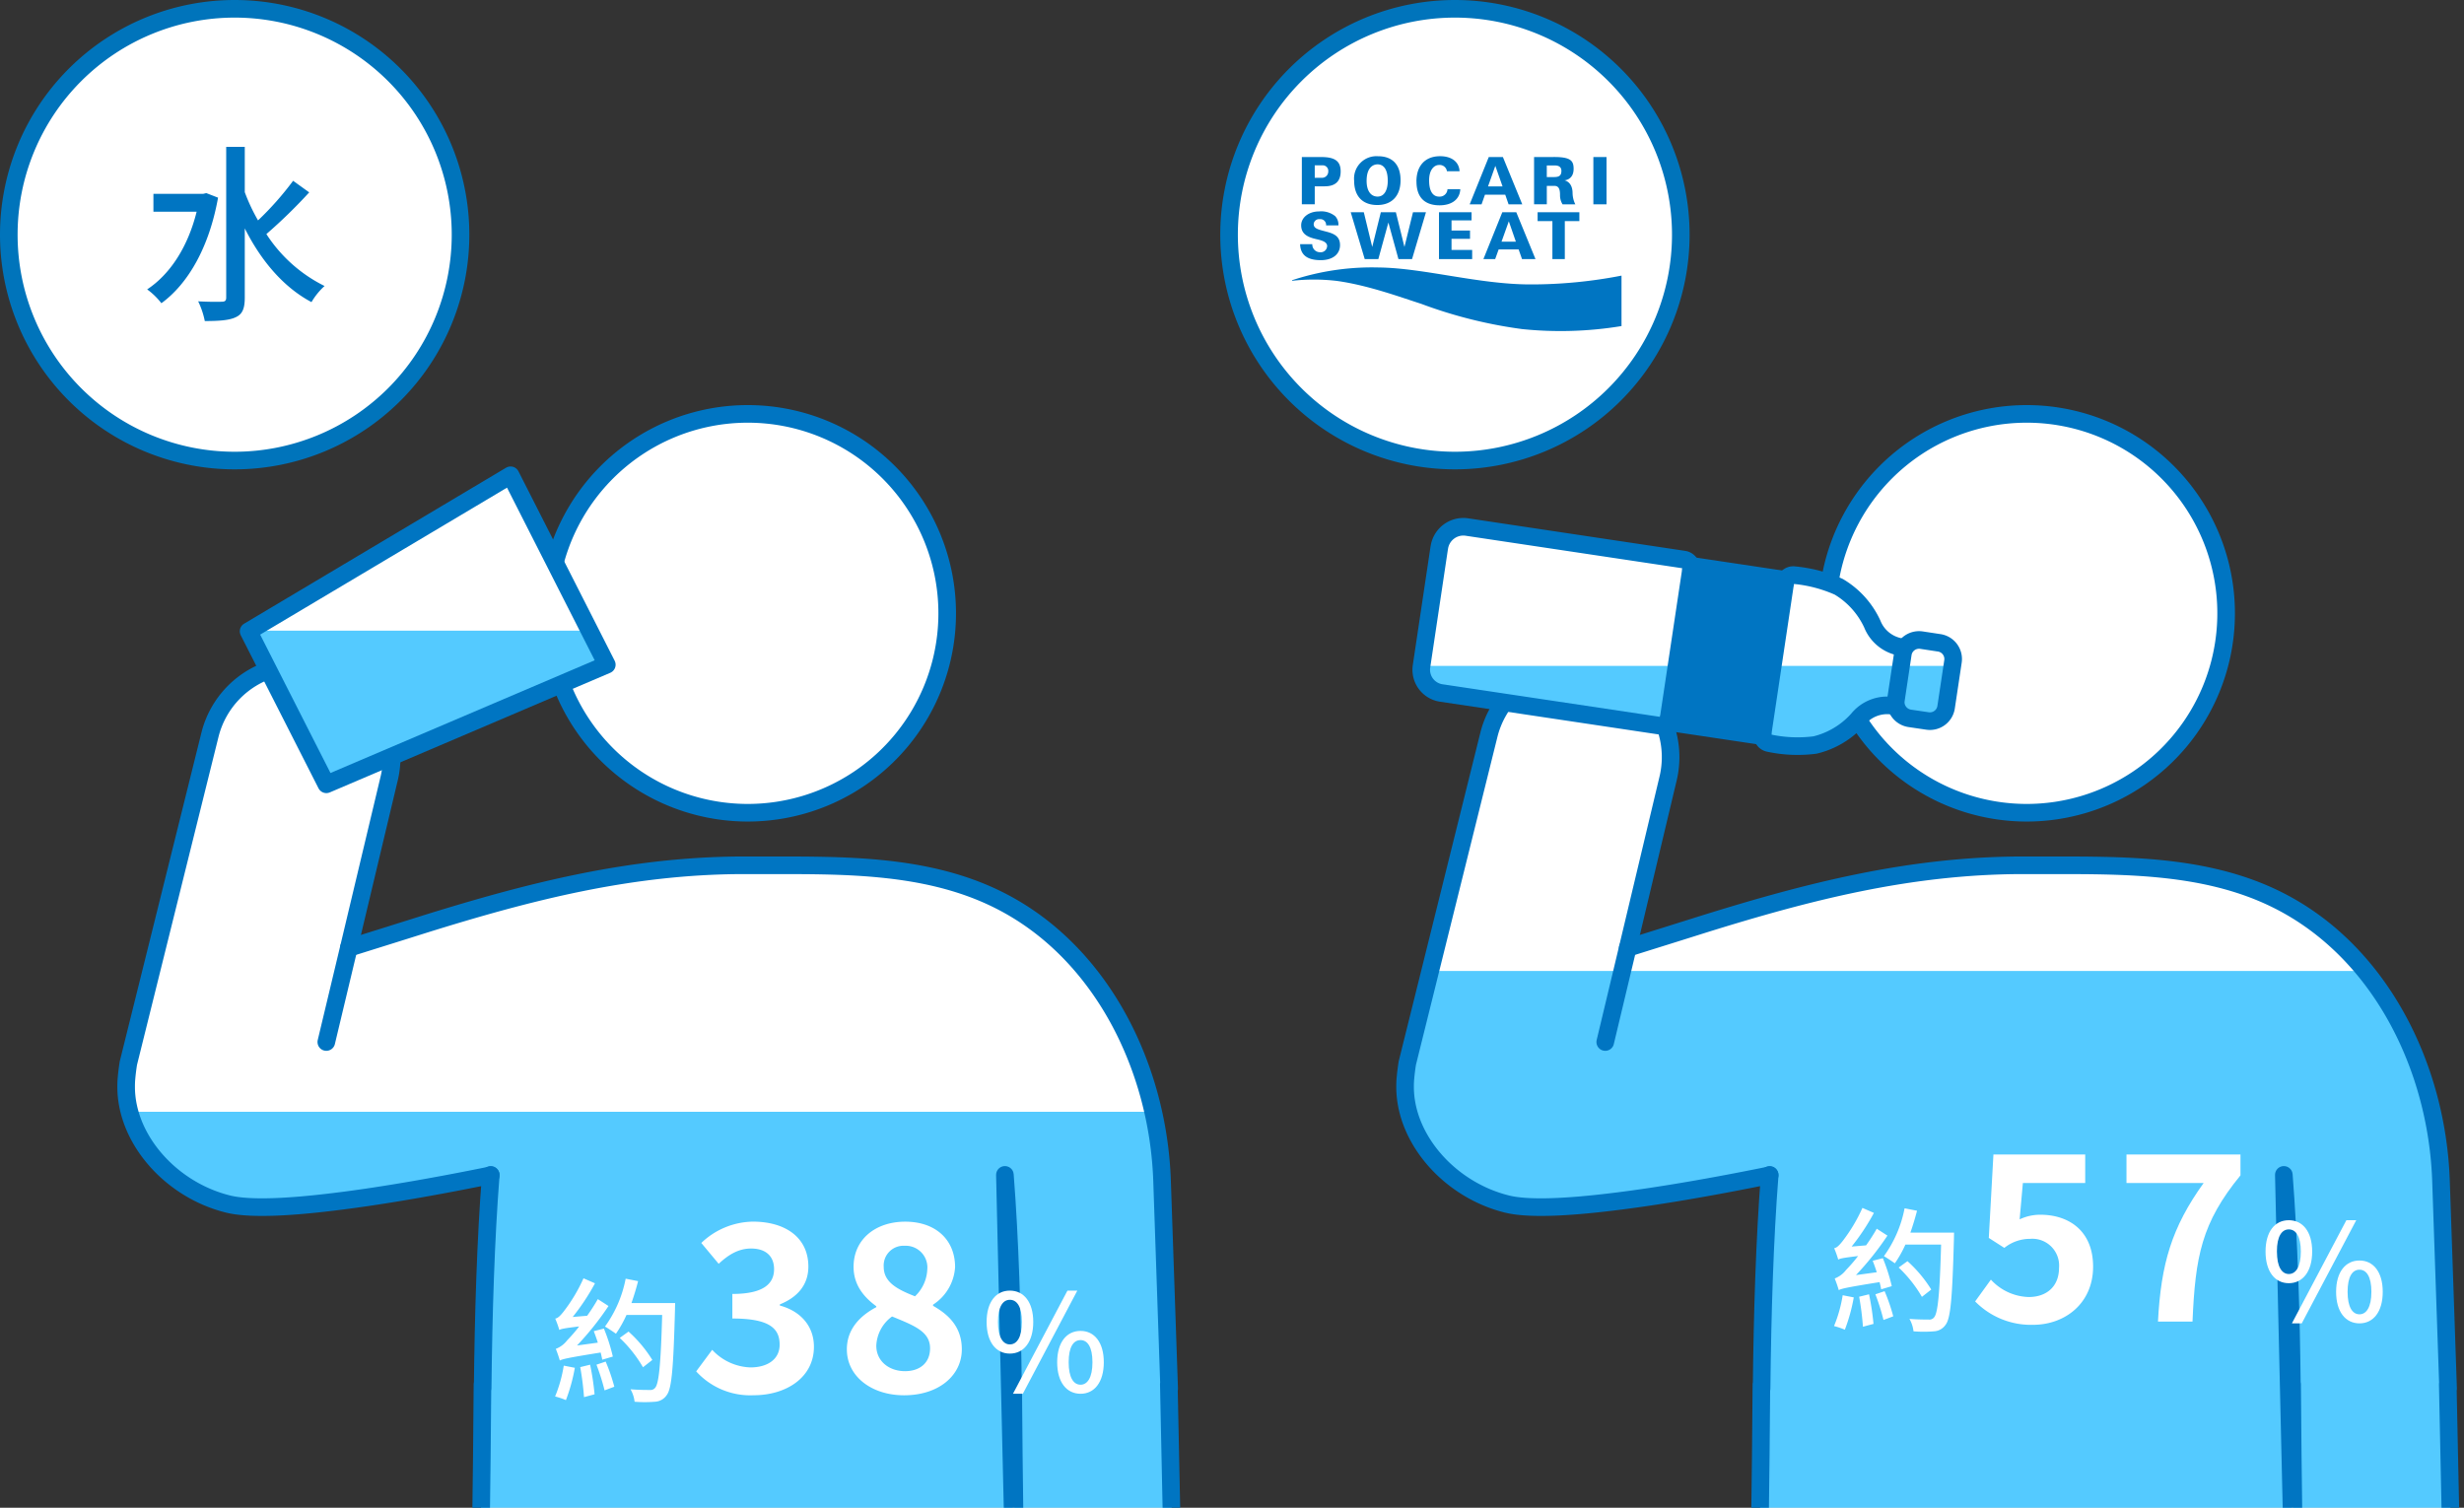 <svg id="Group_2248" data-name="Group 2248" xmlns="http://www.w3.org/2000/svg" xmlns:xlink="http://www.w3.org/1999/xlink" width="420" height="257" viewBox="0 0 420 257">
  <rect x="0" y="0" width="420" height="257" fill="#333333" stroke="none"/>
  <defs>
    <clipPath id="clip-path">
      <rect id="Rectangle_1190" data-name="Rectangle 1190" width="420" height="257" fill="none"/>
    </clipPath>
  </defs>
  <g id="Group_2247" data-name="Group 2247" clip-path="url(#clip-path)">
    <path id="Path_12027" data-name="Path 12027" d="M199.69,258H172.93c-.08-5.73-.17-13.47-.23-22.06l-.03.75c-.14-12.74-.52-25.47-1.38-36.43L172.62,258H82.01c.08-5.73.17-13.47.23-22.06l.03.75c.14-12.7.52-25.43,1.38-36.37-6.81,1.39-17.43,3.41-26.91,4.54-7.43.91-14.14,1.27-17.81.38-9.73-2.37-17.43-11-17.43-19.99,0-.49.02-.95.06-1.44.08-.86.18-1.7.32-2.56v-.02l13.91-56a15.65,15.65,0,0,1,12.83-11.8,15.769,15.769,0,0,1,17.67,19.45l-6.83,28.69a.238.238,0,0,1,.12-.03c4.27-1.34,8.54-2.67,12.81-4.02,18.03-5.62,35.11-9.97,54.11-10.03h1.94c13.95.04,28.97-.53,41.86,5.95,17.38,8.73,27.12,28.4,27.78,47.86l1.21,35.39-.06-.75Z" fill="#fff"/>
    <path id="Path_12028" data-name="Path 12028" d="M199.29,236.69l-1.21-35.39a63.679,63.679,0,0,0-1.523-11.8H22.085c1.945,7.332,8.668,13.749,16.845,15.74,3.67.89,10.38.53,17.81-.38,9.48-1.13,20.1-3.15,26.91-4.54-.86,10.94-1.24,23.67-1.38,36.37l-.03-.75c-.06,8.59-.15,16.33-.23,22.06h90.61l-1.33-57.74c.86,10.96,1.24,23.69,1.38,36.43l.03-.75c.06,8.59.15,16.33.23,22.06h26.76l-.46-22.06Z" fill="#54caff"/>
    <path id="Path_12029" data-name="Path 12029" d="M172.93,258h-.31l-1.33-57.74c.86,10.96,1.24,23.69,1.38,36.43l.03-.75c.06,8.59.15,16.33.23,22.06" fill="#fff"/>
    <path id="Path_12030" data-name="Path 12030" d="M151.494,80.5a33.992,33.992,0,1,1-48.064,0,33.991,33.991,0,0,1,48.064,0" fill="#fff"/>
    <path id="Path_12031" data-name="Path 12031" d="M103.43,80.5a33.992,33.992,0,1,0,48.064,0A33.991,33.991,0,0,0,103.43,80.5Z" fill="none" stroke="#0075c2" stroke-linecap="round" stroke-linejoin="round" stroke-width="3"/>
    <path id="Path_12032" data-name="Path 12032" d="M55.622,177.611l3.833-16.042,6.836-28.687a15.722,15.722,0,1,0-30.5-7.651l-13.914,56v.015c-.136.86-.242,1.705-.317,2.565-.045.483-.06.951-.06,1.434,0,8.994,7.7,17.626,17.43,20,3.667.891,10.382.529,17.807-.377,9.477-1.132,20.1-3.154,26.907-4.542" fill="none" stroke="#0075c2" stroke-linecap="round" stroke-linejoin="round" stroke-width="3"/>
    <path id="Path_12033" data-name="Path 12033" d="M83.65,200.26v.06c-.86,10.94-1.24,23.67-1.38,36.37l-.03-.75c-.06,8.59-.15,16.33-.23,22.06" fill="none" stroke="#0075c2" stroke-linecap="round" stroke-linejoin="round" stroke-width="3"/>
    <path id="Path_12034" data-name="Path 12034" d="M172.93,258h-.31l-1.33-57.74c.86,10.96,1.24,23.69,1.38,36.43l.03-.75C172.76,244.53,172.85,252.27,172.93,258Z" fill="none" stroke="#0075c2" stroke-linecap="round" stroke-linejoin="round" stroke-width="3"/>
    <path id="Path_12035" data-name="Path 12035" d="M59.46,161.57a.238.238,0,0,1,.12-.03c4.27-1.34,8.54-2.67,12.81-4.02,18.03-5.62,35.11-9.97,54.11-10.03h1.94c13.95.04,28.97-.53,41.86,5.95,17.38,8.73,27.12,28.4,27.78,47.86l1.21,35.39-.06-.75.46,22.06" fill="none" stroke="#0075c2" stroke-linecap="round" stroke-linejoin="round" stroke-width="3"/>
    <path id="Path_12036" data-name="Path 12036" d="M87.033,81.01l16.4,32.29-47.8,20.386L42.372,107.6Z" fill="#fff"/>
    <line id="Line_162" data-name="Line 162" x2="117" transform="translate(81.98 258.5)" fill="none" stroke="#0075c2" stroke-linecap="round" stroke-linejoin="round" stroke-width="3"/>
    <path id="Path_12037" data-name="Path 12037" d="M42.443,107.5l12.818,25.223,47.719-20.351-2.474-4.872Z" fill="#54caff"/>
    <path id="Path_12038" data-name="Path 12038" d="M55.629,133.686,42.372,107.6,87.033,81.01l16.4,32.289Z" fill="none" stroke="#0075c2" stroke-linecap="round" stroke-linejoin="round" stroke-width="3"/>
    <path id="Path_12039" data-name="Path 12039" d="M433.69,258H406.93c-.08-5.73-.17-13.47-.23-22.06l-.03.75c-.14-12.74-.52-25.47-1.38-36.43L406.62,258H316.01c.08-5.73.17-13.47.23-22.06l.03.75c.14-12.7.52-25.43,1.38-36.37-6.81,1.39-17.43,3.41-26.91,4.54-7.43.91-14.14,1.27-17.81.38-9.73-2.37-17.43-11-17.43-19.99,0-.49.02-.95.06-1.44.08-.86.18-1.7.32-2.56v-.02l13.91-56a15.65,15.65,0,0,1,12.83-11.8,15.769,15.769,0,0,1,17.67,19.45l-6.83,28.69a.238.238,0,0,1,.12-.03c4.27-1.34,8.54-2.67,12.81-4.02,18.03-5.62,35.11-9.97,54.11-10.03h1.94c13.95.04,28.97-.53,41.86,5.95,17.38,8.73,27.12,28.4,27.78,47.86l1.21,35.39-.06-.75Z" transform="translate(-16)" fill="#fff"/>
    <path id="Path_12040" data-name="Path 12040" d="M433.29,236.69l-1.21-35.39c-.439-12.934-4.9-25.954-12.935-35.8H259.787l-3.907,15.73v.02c-.14.86-.24,1.7-.32,2.56-.04.49-.06.95-.06,1.44,0,8.99,7.7,17.62,17.43,19.99,3.67.89,10.38.53,17.81-.38,9.48-1.13,20.1-3.15,26.91-4.54-.86,10.94-1.24,23.67-1.38,36.37l-.03-.75c-.06,8.59-.15,16.33-.23,22.06h90.61l-1.33-57.74c.86,10.96,1.24,23.69,1.38,36.43l.03-.75c.06,8.59.15,16.33.23,22.06h26.76l-.46-22.06Z" transform="translate(-16)" fill="#54caff"/>
    <path id="Path_12041" data-name="Path 12041" d="M406.93,258h-.31l-1.33-57.74c.86,10.96,1.24,23.69,1.38,36.43l.03-.75c.06,8.59.15,16.33.23,22.06" transform="translate(-16)" fill="#fff"/>
    <path id="Path_12042" data-name="Path 12042" d="M385.494,80.5a33.992,33.992,0,1,1-48.064,0,33.991,33.991,0,0,1,48.064,0" transform="translate(-16)" fill="#fff"/>
    <path id="Path_12043" data-name="Path 12043" d="M337.43,80.5a33.992,33.992,0,1,0,48.064,0A33.991,33.991,0,0,0,337.43,80.5Z" transform="translate(-16)" fill="none" stroke="#0075c2" stroke-linecap="round" stroke-linejoin="round" stroke-width="3"/>
    <path id="Path_12044" data-name="Path 12044" d="M289.622,177.611l3.833-16.042,6.836-28.687a15.722,15.722,0,1,0-30.5-7.651l-13.914,56v.015c-.136.86-.242,1.705-.317,2.565-.045.483-.06.951-.06,1.434,0,8.994,7.7,17.626,17.43,20,3.667.891,10.382.529,17.807-.377,9.477-1.132,20.1-3.154,26.907-4.542" transform="translate(-16)" fill="none" stroke="#0075c2" stroke-linecap="round" stroke-linejoin="round" stroke-width="3"/>
    <path id="Path_12045" data-name="Path 12045" d="M317.65,200.26v.06c-.86,10.94-1.24,23.67-1.38,36.37l-.03-.75c-.06,8.59-.15,16.33-.23,22.06" transform="translate(-16)" fill="none" stroke="#0075c2" stroke-linecap="round" stroke-linejoin="round" stroke-width="3"/>
    <path id="Path_12046" data-name="Path 12046" d="M406.93,258h-.31l-1.33-57.74c.86,10.96,1.24,23.69,1.38,36.43l.03-.75C406.76,244.53,406.85,252.27,406.93,258Z" transform="translate(-16)" fill="none" stroke="#0075c2" stroke-linecap="round" stroke-linejoin="round" stroke-width="3"/>
    <path id="Path_12047" data-name="Path 12047" d="M293.46,161.57a.238.238,0,0,1,.12-.03c4.27-1.34,8.54-2.67,12.81-4.02,18.03-5.62,35.11-9.97,54.11-10.03h1.94c13.95.04,28.97-.53,41.86,5.95,17.38,8.73,27.12,28.4,27.78,47.86l1.21,35.39-.06-.75.46,22.06" transform="translate(-16)" fill="none" stroke="#0075c2" stroke-linecap="round" stroke-linejoin="round" stroke-width="3"/>
    <line id="Line_163" data-name="Line 163" x2="117" transform="translate(299.98 258.5)" fill="none" stroke="#0075c2" stroke-linecap="round" stroke-linejoin="round" stroke-width="3"/>
    <path id="Path_12048" data-name="Path 12048" d="M304.24,97.06l-2.46,16.44-1.34,8.93v.02c-.01.01,0,.04-.01.06a1.453,1.453,0,0,1-1.63,1.17l-37.22-5.58a3.992,3.992,0,0,1-3.27-4.59v-.01l3.01-20.1.01-.02a4.154,4.154,0,0,1,4.64-3.56l37.09,5.57a1.445,1.445,0,0,1,1.18,1.67" transform="translate(-16)" fill="#fff"/>
    <path id="Path_12049" data-name="Path 12049" d="M340.99,110.05a2.82,2.82,0,0,0-.65,1.42l-.3,2.03-.87,5.76a2.834,2.834,0,0,0,.01.92l-.72.1a6.4,6.4,0,0,0-5.77,2.34,14.256,14.256,0,0,1-7.31,4.37,23.355,23.355,0,0,1-7.82-.32,1.35,1.35,0,0,1-1.12-1.57l1.74-11.6,2.14-14.29a1.353,1.353,0,0,1,1.54-1.17,23.8,23.8,0,0,1,7.56,1.98,14.342,14.342,0,0,1,5.71,6.33,6.407,6.407,0,0,0,4.85,3.94Z" transform="translate(-16)" fill="#fff"/>
    <path id="Path_12050" data-name="Path 12050" d="M347.98,113.5v5.31l-.26,1.73a2.787,2.787,0,0,1-3.18,2.35l-3.02-.45a2.794,2.794,0,0,1-2.34-2.26l-.72.1a6.4,6.4,0,0,0-5.77,2.34,14.256,14.256,0,0,1-7.31,4.37,23.355,23.355,0,0,1-7.82-.32,1.35,1.35,0,0,1-1.12-1.57l-.06.37-16.04-2.39.09-.57a1.453,1.453,0,0,1-1.63,1.17l-37.22-5.58a3.992,3.992,0,0,1-3.27-4.59v-.01Z" transform="translate(-16)" fill="#54caff"/>
    <path id="Path_12051" data-name="Path 12051" d="M320.37,98.84l-.05.37-2.14,14.29-1.74,11.6-.06.37-16.04-2.39.09-.57c.01-.02,0-.05.01-.06v-.02l1.34-8.93,2.46-16.44.1-.62Z" transform="translate(-16)" fill="#0075c2"/>
    <path id="Path_12052" data-name="Path 12052" d="M339.179,120.182a2.813,2.813,0,0,0,2.34,2.261l3.025.447a2.791,2.791,0,0,0,3.179-2.346l1.171-7.794a2.79,2.79,0,0,0-2.346-3.179l-3.029-.461a2.807,2.807,0,0,0-2.53.941,2.773,2.773,0,0,0-.644,1.419l-1.172,7.795A2.791,2.791,0,0,0,339.179,120.182Z" transform="translate(-16)" fill="none" stroke="#0075c2" stroke-linecap="round" stroke-linejoin="round" stroke-width="3"/>
    <path id="Path_12053" data-name="Path 12053" d="M316.44,125.1a1.354,1.354,0,0,0,1.12,1.568,23.249,23.249,0,0,0,7.825.319,14.258,14.258,0,0,0,7.3-4.37,6.419,6.419,0,0,1,5.769-2.341" transform="translate(-16)" fill="none" stroke="#0075c2" stroke-linecap="round" stroke-linejoin="round" stroke-width="3"/>
    <path id="Path_12054" data-name="Path 12054" d="M339.977,110.287a6.382,6.382,0,0,1-4.842-3.934,14.4,14.4,0,0,0-5.711-6.334,24.039,24.039,0,0,0-7.566-1.981,1.351,1.351,0,0,0-1.536,1.171" transform="translate(-16)" fill="none" stroke="#0075c2" stroke-linecap="round" stroke-linejoin="round" stroke-width="3"/>
    <path id="Path_12055" data-name="Path 12055" d="M300.433,122.511l-.093.566,16.036,2.4.063-.372,3.882-25.893.049-.368-16.035-2.4-.093.612" transform="translate(-16)" fill="none" stroke="#0075c2" stroke-linecap="round" stroke-linejoin="round" stroke-width="3"/>
    <path id="Path_12056" data-name="Path 12056" d="M304.242,97.055a1.457,1.457,0,0,0-1.184-1.67l-37.084-5.563a4.143,4.143,0,0,0-4.642,3.554l-.009.019-3.01,20.11a4,4,0,0,0,3.264,4.6L298.8,123.68a1.462,1.462,0,0,0,1.628-1.17c.01-.018,0-.046.01-.064l-.005-.014Z" transform="translate(-16)" fill="none" stroke="#0075c2" stroke-linecap="round" stroke-linejoin="round" stroke-width="3"/>
    <path id="Path_12057" data-name="Path 12057" d="M97.984,233.143a29.742,29.742,0,0,1-1.52,5.507,13.067,13.067,0,0,0-1.844-.622,23.218,23.218,0,0,0,1.475-5.254Zm4.677-1.383c-.068-.346-.161-.76-.276-1.221-5.622.9-6.452,1.106-6.958,1.36-.116-.392-.438-1.407-.691-1.982a4.427,4.427,0,0,0,1.935-1.452,27.6,27.6,0,0,0,2.051-2.373c-2.489.3-3.065.415-3.387.6a16.688,16.688,0,0,0-.692-1.935c.461-.069.9-.53,1.429-1.2a27.647,27.647,0,0,0,3.387-5.668l1.958.852a37.553,37.553,0,0,1-3.8,5.737l2.465-.207a33.148,33.148,0,0,0,1.82-2.834l1.821,1.174a50.172,50.172,0,0,1-5.369,6.729l3.548-.484c-.207-.668-.461-1.36-.691-1.958l1.728-.438a30.338,30.338,0,0,1,1.521,4.769Zm-2.073.853a44.919,44.919,0,0,1,.76,5.045l-1.8.485a49.308,49.308,0,0,0-.645-5.115Zm2.65-.531a30.788,30.788,0,0,1,1.474,4.286l-1.659.622a37.29,37.29,0,0,0-1.382-4.377Zm11.842-9.976s-.023.783-.023,1.083c-.276,10.046-.552,13.525-1.428,14.631a2.553,2.553,0,0,1-1.982,1.106,21.7,21.7,0,0,1-3.479,0,5.572,5.572,0,0,0-.691-2.12c1.406.115,2.7.115,3.272.115a1.011,1.011,0,0,0,.921-.368c.646-.715.968-4.056,1.2-12.419h-6.082a19.566,19.566,0,0,1-1.8,3.2c-.415-.3-1.337-.922-1.867-1.221a20.531,20.531,0,0,0,3.526-8.157l2.119.415c-.322,1.268-.714,2.534-1.128,3.733ZM109.6,233.05a22.218,22.218,0,0,0-3.963-5l1.5-1.083a22.048,22.048,0,0,1,4.054,4.838Z" fill="#fff"/>
    <path id="Path_12058" data-name="Path 12058" d="M118.67,233.751l2.726-3.674a9.288,9.288,0,0,0,6.518,3c2.963,0,4.978-1.422,4.978-3.871,0-2.766-1.7-4.465-8.059-4.465v-4.187c5.372,0,7.11-1.778,7.11-4.227,0-2.213-1.422-3.515-3.911-3.515-2.093,0-3.792.987-5.53,2.606l-2.963-3.555a13.006,13.006,0,0,1,8.77-3.635c5.649,0,9.481,2.766,9.481,7.665,0,3.081-1.817,5.214-4.859,6.439v.2c3.279.869,5.807,3.28,5.807,7.033,0,5.213-4.7,8.255-10.271,8.255a12.429,12.429,0,0,1-9.8-4.068" fill="#fff"/>
    <path id="Path_12059" data-name="Path 12059" d="M144.35,230c0-3.517,2.331-5.769,5.017-7.191v-.158c-2.212-1.619-3.872-3.713-3.872-6.716,0-4.7,3.753-7.7,8.81-7.7,5.175,0,8.494,3.081,8.494,7.743a8.207,8.207,0,0,1-3.753,6.4v.2c2.646,1.5,4.9,3.6,4.9,7.428,0,4.424-3.911,7.821-9.837,7.821-5.57,0-9.757-3.239-9.757-7.821m14.182-.2c0-2.844-2.726-3.871-6.479-5.412a6.484,6.484,0,0,0-2.686,4.977c0,2.648,2.173,4.346,4.9,4.346,2.488,0,4.266-1.383,4.266-3.911m-.474-13.432a3.693,3.693,0,0,0-3.872-4.029,3.367,3.367,0,0,0-3.555,3.594c0,2.608,2.291,3.832,5.333,5.018a6.712,6.712,0,0,0,2.094-4.583" fill="#fff"/>
    <path id="Path_12060" data-name="Path 12060" d="M168.173,225.331c0-3.409,1.59-5.345,3.963-5.345s3.986,1.936,3.986,5.345-1.613,5.391-3.986,5.391-3.963-1.981-3.963-5.391m6.014,0c0-2.626-.853-3.779-2.051-3.779-1.175,0-2.028,1.153-2.028,3.779,0,2.6.853,3.825,2.028,3.825,1.2,0,2.051-1.221,2.051-3.825m7.764-5.345h1.682l-9.285,17.58h-1.682ZM180.2,232.2c0-3.41,1.613-5.345,3.986-5.345,2.35,0,3.963,1.935,3.963,5.345s-1.613,5.369-3.963,5.369c-2.373,0-3.986-1.959-3.986-5.369m6.014,0c0-2.626-.853-3.778-2.028-3.778-1.2,0-2.027,1.152-2.027,3.778,0,2.6.829,3.825,2.027,3.825,1.175,0,2.028-1.221,2.028-3.825" fill="#fff"/>
    <path id="Path_12061" data-name="Path 12061" d="M331.984,221.143a29.74,29.74,0,0,1-1.521,5.507,13.055,13.055,0,0,0-1.843-.622,23.217,23.217,0,0,0,1.475-5.254Zm4.677-1.383c-.069-.346-.162-.76-.277-1.221-5.621.9-6.451,1.106-6.958,1.36a20.8,20.8,0,0,0-.69-1.982,4.42,4.42,0,0,0,1.934-1.452,27.61,27.61,0,0,0,2.051-2.373c-2.488.3-3.064.415-3.387.6a16.862,16.862,0,0,0-.691-1.935c.461-.069.9-.53,1.429-1.2a27.654,27.654,0,0,0,3.386-5.668l1.959.852a37.63,37.63,0,0,1-3.8,5.737l2.465-.207a33.154,33.154,0,0,0,1.821-2.834l1.82,1.174a50.166,50.166,0,0,1-5.368,6.729l3.548-.484c-.208-.668-.461-1.36-.692-1.958l1.728-.438a30.131,30.131,0,0,1,1.521,4.769Zm-2.074.853a44.917,44.917,0,0,1,.76,5.045l-1.8.485a49.021,49.021,0,0,0-.644-5.115Zm2.651-.531a30.923,30.923,0,0,1,1.474,4.286l-1.66.622a37.1,37.1,0,0,0-1.382-4.377Zm11.841-9.976s-.022.783-.022,1.083c-.276,10.046-.553,13.525-1.429,14.631a2.551,2.551,0,0,1-1.981,1.106,21.71,21.71,0,0,1-3.48,0,5.555,5.555,0,0,0-.691-2.12c1.406.115,2.7.115,3.272.115a1.009,1.009,0,0,0,.921-.368c.647-.715.969-4.056,1.2-12.419h-6.083a19.494,19.494,0,0,1-1.8,3.2c-.414-.3-1.336-.922-1.866-1.221a20.532,20.532,0,0,0,3.526-8.157l2.119.415c-.322,1.268-.715,2.534-1.129,3.733ZM343.6,221.05a22.225,22.225,0,0,0-3.964-5l1.5-1.083a22.028,22.028,0,0,1,4.055,4.838Z" transform="translate(-16)" fill="#fff"/>
    <path id="Path_12062" data-name="Path 12062" d="M352.67,221.83l2.687-3.714a9.081,9.081,0,0,0,6.439,2.963c3.041,0,5.175-1.777,5.175-4.978a4.567,4.567,0,0,0-4.939-4.938,6.994,6.994,0,0,0-4.384,1.541l-2.647-1.7.789-14.222h15.645v4.86H360.808l-.553,6.2a8.174,8.174,0,0,1,3.516-.79c4.9,0,9.007,2.765,9.007,8.849,0,6.281-4.82,9.915-10.232,9.915a13.326,13.326,0,0,1-9.876-3.989" transform="translate(-16)" fill="#fff"/>
    <path id="Path_12063" data-name="Path 12063" d="M391.624,201.643H378.468v-4.859H397.9v3.555c-6.636,8.1-7.7,13.827-8.177,24.928h-5.886c.513-9.837,2.33-16.039,7.783-23.624" transform="translate(-16)" fill="#fff"/>
    <path id="Path_12064" data-name="Path 12064" d="M402.173,213.331c0-3.409,1.59-5.345,3.963-5.345s3.985,1.936,3.985,5.345-1.612,5.391-3.985,5.391-3.963-1.981-3.963-5.391m6.014,0c0-2.626-.854-3.779-2.051-3.779-1.176,0-2.028,1.153-2.028,3.779,0,2.6.852,3.825,2.028,3.825,1.2,0,2.051-1.221,2.051-3.825m7.763-5.345h1.683l-9.286,17.58h-1.682ZM414.2,220.2c0-3.41,1.613-5.345,3.986-5.345,2.35,0,3.963,1.935,3.963,5.345s-1.613,5.369-3.963,5.369c-2.373,0-3.986-1.959-3.986-5.369m6.014,0c0-2.626-.854-3.778-2.028-3.778-1.2,0-2.028,1.152-2.028,3.778,0,2.6.829,3.825,2.028,3.825,1.174,0,2.028-1.221,2.028-3.825" transform="translate(-16)" fill="#fff"/>
    <path id="Path_12065" data-name="Path 12065" d="M264,78.5A38.5,38.5,0,1,0,225.5,40,38.5,38.5,0,0,0,264,78.5" transform="translate(-16)" fill="#fff"/>
    <path id="Path_12066" data-name="Path 12066" d="M264,78.5A38.5,38.5,0,1,0,225.5,40,38.5,38.5,0,0,0,264,78.5Z" transform="translate(-16)" fill="none" stroke="#0074bb" stroke-width="3"/>
    <path id="Path_13143" data-name="Path 13143" d="M40,78.5A38.5,38.5,0,1,0,1.5,40,38.5,38.5,0,0,0,40,78.5" fill="#fff"/>
    <path id="Path_13144" data-name="Path 13144" d="M40,78.5A38.5,38.5,0,1,0,1.5,40,38.5,38.5,0,0,0,40,78.5Z" fill="none" stroke="#0074bb" stroke-width="3"/>
    <path id="Path_13145" data-name="Path 13145" d="M37.168,33.691c-1.519,8.5-5.137,14.7-9.659,17.994a11.988,11.988,0,0,0-2.424-2.358c3.909-2.585,6.946-7.237,8.432-13.245H26.152V33.045h8.463l.55-.129Zm15.538-.9a88.121,88.121,0,0,1-7.3,7.107,24.981,24.981,0,0,0,9.917,8.851,11.705,11.705,0,0,0-2.228,2.747c-4.814-2.553-8.626-7.108-11.372-12.567V50.716c0,1.842-.387,2.81-1.486,3.328-1.1.548-2.81.678-5.33.678a13.776,13.776,0,0,0-1.13-3.36c1.808.1,3.488.1,4.037.065.517,0,.744-.162.744-.711V25.034h3.165v7.72a31.057,31.057,0,0,0,2.261,4.814,52.274,52.274,0,0,0,5.977-6.751Z" fill="#0075c2"/>
    <g id="Group_2462" data-name="Group 2462" transform="translate(220.244 23.156)">
      <g id="Group_2" data-name="Group 2">
        <g id="Group_4" data-name="Group 4">
          <path id="Path_13" data-name="Path 13" d="M12.763,24.025H11.62V21.9h1.26a.95.95,0,0,1,1.046,1.024,1.074,1.074,0,0,1-1.164,1.1m0-3.537H9.42v8.058h2.2V25.477h1.7c1.8,0,2.717-.854,2.717-2.537s-.888-2.452-3.277-2.452" transform="translate(-7.759 -16.875)" fill="#0075c2"/>
          <path id="Path_14" data-name="Path 14" d="M63.969,26.585c-1.184,0-1.881-1-1.881-2.674,0-2.621,1.432-2.821,1.867-2.821.643,0,1.737.36,1.737,2.805,0,1.684-.657,2.689-1.722,2.689m.06-6.877a3.816,3.816,0,0,0-4.067,4.173c0,2.634,1.427,4.143,3.948,4.143,2.479,0,3.963-1.573,3.963-4.217s-1.369-4.1-3.844-4.1" transform="translate(-49.387 -16.233)" fill="#0075c2"/>
          <path id="Path_15" data-name="Path 15" d="M120.2,23.949c0-2.7,1.513-4.3,4.034-4.3,1.985,0,3.239.985,3.316,2.568H125.4a1.25,1.25,0,0,0-1.339-1.072c-.842,0-1.7.809-1.7,2.615,0,2.411,1.056,2.777,1.676,2.777a1.33,1.33,0,0,0,1.456-1.259h2.182c-.078,1.694-1.415,2.743-3.535,2.743-1.8,0-3.933-.706-3.933-4.069" transform="translate(-99.006 -16.181)" fill="#0075c2"/>
          <path id="Path_16" data-name="Path 16" d="M174.766,25.482l1.242-3.5,1.23,3.5Zm2.53-5h-2.407c-.076.18-3.1,7.67-3.254,8.06h2.025c.063-.176.58-1.644.58-1.644H177.7l.568,1.644H180.6c-.166-.391-3.231-7.881-3.3-8.06" transform="translate(-141.367 -16.866)" fill="#0075c2"/>
          <path id="Path_17" data-name="Path 17" d="M237.358,23.889h-1.319v-1.98l1.363,0c.883,0,1.127.447,1.127.919,0,.585-.184,1.057-1.171,1.057m3.075,2.757c0-2.017-1.4-2.193-1.4-2.193s1.614-.044,1.579-2.027c-.023-1.349-.539-1.98-3.534-1.95h-3.208v8.059h2.172V25.392h1.3c.839,0,.953.761.953,1.577a2.89,2.89,0,0,0,.431,1.567H240.9a4.521,4.521,0,0,1-.466-1.89" transform="translate(-192.625 -16.865)" fill="#0075c2"/>
          <rect id="Rectangle_5" data-name="Rectangle 5" width="2.243" height="8.06" transform="translate(51.353 3.611)" fill="#0075c2"/>
          <path id="Path_18" data-name="Path 18" d="M12.351,78.967c0-.769-.967-.995-1.9-1.213-1.318-.307-2.528-.8-2.528-2.345,0-1.346,1.307-2.366,3.049-2.366a3.8,3.8,0,0,1,2.748.805,2.1,2.1,0,0,1,.55,1.566v.007h-2.1a.978.978,0,0,0-1.092-1.058.914.914,0,0,0-1.021.824c0,.746.665.917,2.1,1.289,1.262.326,2.389.746,2.389,2.3,0,1.58-1.283,2.575-3.275,2.575-2.318,0-3.466-.882-3.528-2.721H9.817A1.316,1.316,0,0,0,11.146,80a1.091,1.091,0,0,0,1.2-1.032" transform="translate(-6.376 -60.162)" fill="#0075c2"/>
          <path id="Path_19" data-name="Path 19" d="M147.538,73.825v1.387h-3.417v1.731h3.153v1.414h-3.153v1.895h3.518v1.56h-5.655V73.825Z" transform="translate(-116.946 -60.806)" fill="#0075c2"/>
          <path id="Path_20" data-name="Path 20" d="M188.007,78.846l1.24-3.468,1.2,3.468Zm2.513-5.013h-2.382c-.072.177-3.067,7.6-3.221,7.986h2.005c.061-.174.591-1.642.591-1.642h3.409l.578,1.642h2.294c-.154-.385-3.2-7.809-3.274-7.986" transform="translate(-152.307 -60.813)" fill="#0075c2"/>
          <path id="Path_21" data-name="Path 21" d="M244.426,73.825v1.517h-2.481v6.469H239.83V75.342h-2.521V73.825Z" transform="translate(-195.46 -60.806)" fill="#0075c2"/>
          <path id="Path_22" data-name="Path 22" d="M14.887,127.216c7.6.1,17.088,2.909,25.823,2.884A80.213,80.213,0,0,0,56.15,128.6V137.2a63.88,63.88,0,0,1-16.953.512,78.794,78.794,0,0,1-17.18-4.3c-3.369-1.075-9-3.16-14.326-3.9A33.088,33.088,0,0,0,0,129.483v-.1a43.407,43.407,0,0,1,14.887-2.165" transform="translate(0 -104.777)" fill="#0075c2"/>
          <path id="Path_23" data-name="Path 23" d="M60.326,79.739,58.89,73.821H56.659m7.7,0H61.794l-1.468,5.918L58.89,73.821H56.659l2.387,7.988h2.321l1.713-6.231,1.714,6.23h2.319l2.373-7.987H67.274l-1.456,5.918-1.463-5.918" transform="translate(-46.667 -60.803)" fill="#0075c2"/>
        </g>
      </g>
    </g>
  </g>
</svg>
